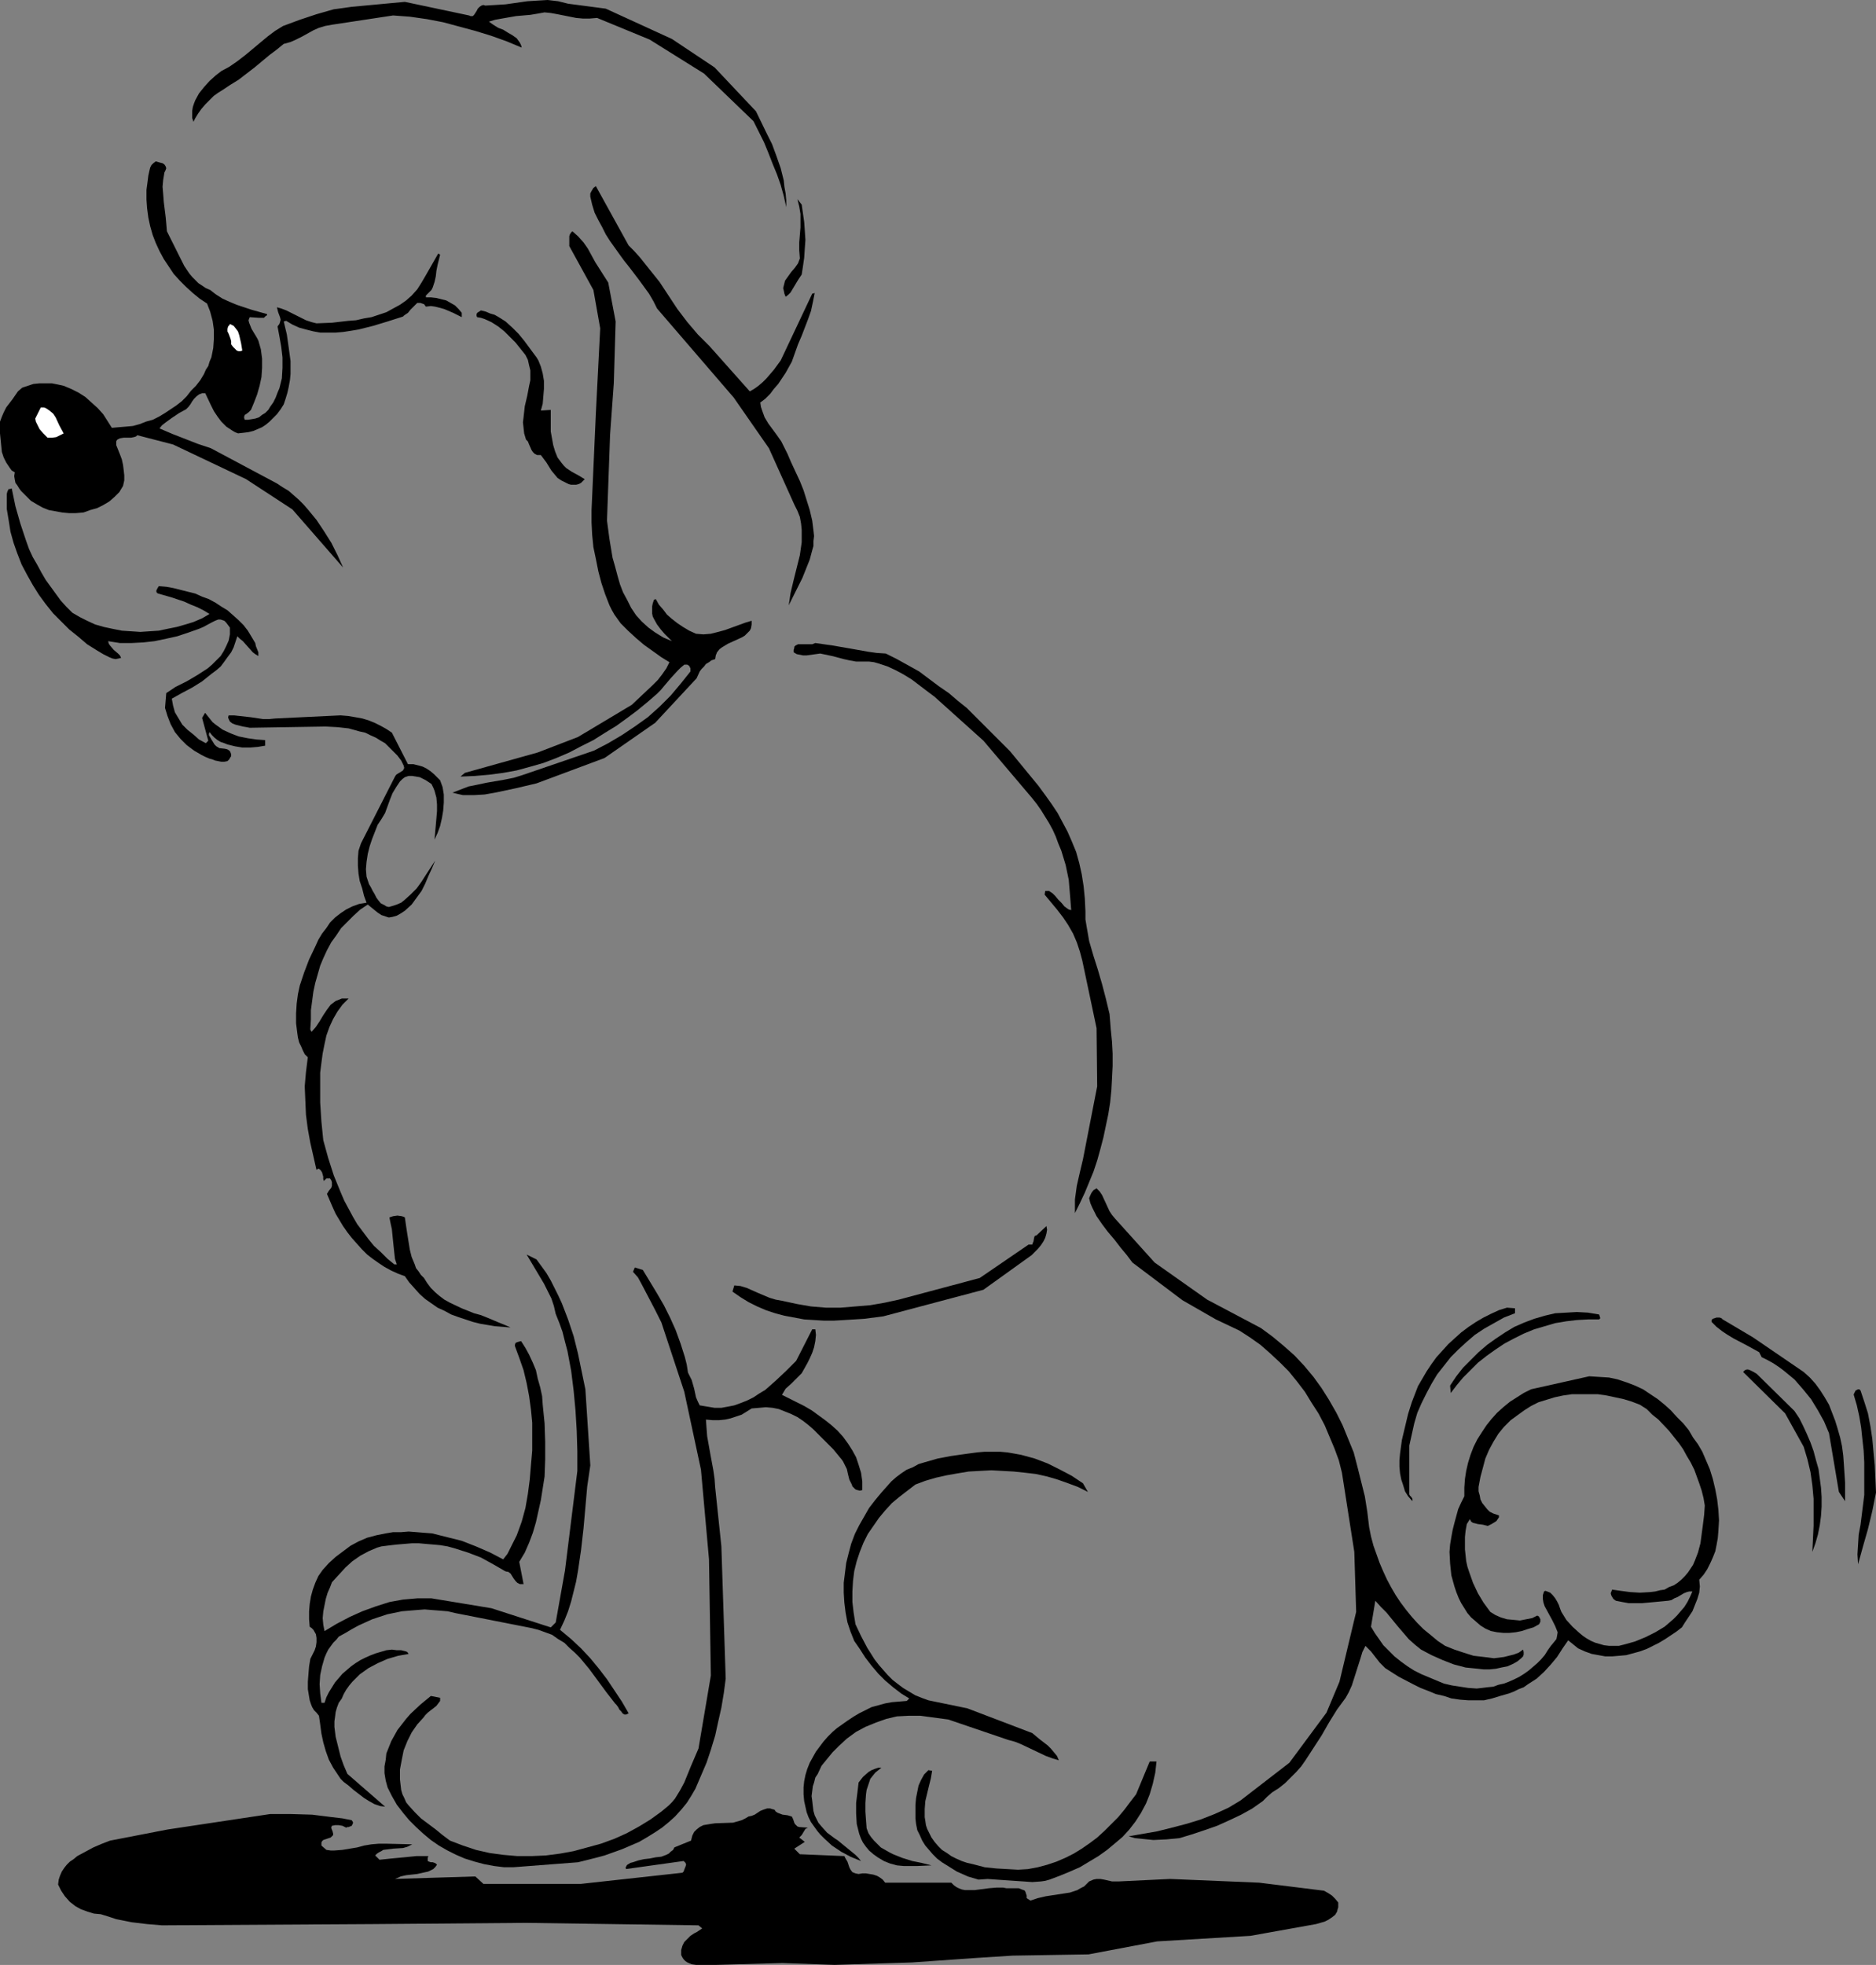 <?xml version="1.0" encoding="UTF-8" standalone="no"?>
<svg
   version="1.0"
   width="129.766mm"
   height="135.886mm"
   id="svg24"
   sodipodi:docname="Dog - Poodle 2.wmf"
   xmlns:inkscape="http://www.inkscape.org/namespaces/inkscape"
   xmlns:sodipodi="http://sodipodi.sourceforge.net/DTD/sodipodi-0.dtd"
   xmlns="http://www.w3.org/2000/svg"
   xmlns:svg="http://www.w3.org/2000/svg">
  <rect width="100%" height="100%" fill="#808080" stroke="none"/>
  <sodipodi:namedview
     id="namedview24"
     pagecolor="#ffffff"
     bordercolor="#000000"
     borderopacity="0.25"
     inkscape:showpageshadow="2"
     inkscape:pageopacity="0.0"
     inkscape:pagecheckerboard="0"
     inkscape:deskcolor="#d1d1d1"
     inkscape:document-units="mm" />
  <defs
     id="defs1">
    <pattern
       id="WMFhbasepattern"
       patternUnits="userSpaceOnUse"
       width="6"
       height="6"
       x="0"
       y="0" />
  </defs>
  <path
     style="fill:#000000;fill-opacity:1;fill-rule:evenodd;stroke:none"
     d="m 158.368,2.262 17.291,7.919 11.15,7.434 10.827,11.474 2.747,5.656 1.454,2.909 1.131,3.071 1.131,3.232 0.808,3.232 0.162,1.616 0.323,1.778 0.162,1.778 v 1.778 l -0.646,-2.909 -0.808,-2.909 -0.97,-2.747 -1.131,-2.747 -1.131,-2.909 -1.131,-2.747 -2.747,-5.495 L 184.062,19.231 169.841,10.343 156.105,4.687 v 0 l -1.939,0.162 h -1.778 l -1.778,-0.162 -1.616,-0.323 -1.616,-0.323 -1.616,-0.323 -1.778,-0.323 -1.616,-0.162 -1.778,0.323 -1.939,0.323 -3.717,0.323 -3.717,0.646 -1.778,0.323 -1.616,0.485 1.131,0.808 1.293,0.808 1.293,0.485 1.293,0.808 1.131,0.646 1.131,0.808 0.808,1.131 0.323,0.646 0.162,0.646 -3.878,-1.616 -4.04,-1.454 -4.202,-1.293 -4.202,-1.131 -4.202,-1.131 -4.202,-0.808 -4.525,-0.646 -4.363,-0.323 -15.998,2.424 -1.778,0.323 -1.616,0.485 -1.454,0.646 -1.454,0.808 -1.454,0.808 -1.616,0.808 -1.454,0.646 -1.778,0.485 -1.778,1.454 -1.939,1.454 -3.878,3.232 -4.202,3.232 -2.101,1.293 -1.939,1.293 -1.293,0.808 -1.131,0.808 -1.131,1.131 -1.131,1.131 -0.97,1.131 -0.808,1.131 -0.808,1.293 -0.485,0.97 -0.323,-0.97 V 29.897 28.927 l 0.162,-0.97 0.323,-0.97 0.323,-0.808 0.97,-1.778 1.293,-1.616 1.454,-1.616 1.616,-1.454 1.454,-1.131 2.101,-1.131 2.101,-1.454 2.101,-1.616 1.939,-1.616 3.878,-3.232 1.939,-1.454 2.101,-1.293 4.363,-1.616 4.363,-1.454 2.262,-0.646 2.262,-0.646 2.424,-0.323 2.262,-0.323 13.898,-1.293 16.806,3.555 0.323,0.162 h 0.323 0.323 l 0.323,-0.323 0.323,-0.485 0.323,-0.485 0.323,-0.646 0.485,-0.485 0.485,-0.323 0.485,-0.162 0.485,0.162 2.747,-0.162 2.586,-0.162 5.656,-0.808 2.586,-0.162 L 143.177,0 l 2.747,0.323 1.293,0.323 1.293,0.323 z"
     id="path1" />
  <path
     style="fill:#000000;fill-opacity:1;fill-rule:evenodd;stroke:none"
     d="m 42.986,45.088 -0.323,1.939 -0.162,1.778 0.162,1.939 0.162,2.101 0.485,3.879 0.162,1.778 0.162,1.939 1.131,2.262 2.262,4.525 1.131,2.262 1.293,1.939 0.808,0.97 0.808,0.808 0.808,0.808 0.97,0.646 0.97,0.646 1.131,0.485 1.454,1.131 1.778,1.131 1.778,0.808 1.939,0.808 3.878,1.293 4.04,1.131 v 0.323 l -0.323,0.162 -0.485,0.485 h -0.646 -0.646 l -2.424,-0.162 -0.323,0.808 0.162,0.646 0.323,0.808 0.323,0.808 0.485,0.808 0.485,0.808 0.485,0.808 0.323,0.646 0.323,1.131 0.323,1.131 0.323,2.424 v 2.424 l -0.162,2.424 -0.485,2.262 -0.646,2.262 -0.808,2.101 -0.808,1.939 -0.646,0.646 -0.646,0.485 -0.323,0.162 -0.162,0.485 v 0.323 l 0.162,0.485 h 0.808 l 0.97,-0.162 0.97,-0.162 0.97,-0.323 0.808,-0.646 0.808,-0.485 0.808,-0.808 0.485,-0.808 0.808,-1.131 0.646,-1.293 0.485,-1.293 0.485,-1.131 0.323,-1.293 0.323,-1.293 0.162,-2.747 v -2.747 l -0.323,-2.747 -0.485,-2.747 -0.485,-2.586 0.485,-0.646 0.162,-0.485 0.162,-0.646 -0.162,-0.646 -0.485,-1.293 -0.323,-1.293 1.131,0.323 1.293,0.485 2.586,1.293 2.586,1.293 1.454,0.485 1.293,0.323 4.04,-0.162 4.202,-0.485 2.101,-0.162 2.101,-0.485 1.939,-0.323 1.939,-0.646 1.939,-0.646 1.778,-0.97 1.778,-0.97 1.616,-1.131 1.454,-1.293 1.454,-1.616 1.131,-1.778 1.131,-1.939 3.232,-5.656 0.485,0.323 -0.323,1.293 -0.323,1.293 -0.323,1.616 -0.162,1.454 -0.323,1.454 -0.485,1.454 -0.323,0.646 -0.485,0.485 -0.485,0.485 -0.485,0.485 v 0.485 h 1.293 l 1.454,0.162 1.293,0.323 1.293,0.323 1.131,0.646 1.131,0.646 0.97,0.97 0.808,0.97 v 1.131 l -2.262,-1.131 -2.262,-0.97 -1.131,-0.323 -1.293,-0.323 -1.131,-0.162 -1.293,0.162 -0.485,-0.646 -0.485,-0.162 -0.485,-0.162 h -0.323 -0.485 l -0.323,0.323 -0.646,0.646 -0.808,0.808 -0.646,0.808 -0.97,0.646 -0.323,0.323 -0.485,0.162 -3.555,1.131 -3.717,1.131 -3.878,0.97 -1.939,0.323 -2.101,0.323 -1.939,0.162 h -1.939 -2.101 l -1.778,-0.323 -1.939,-0.485 -1.778,-0.485 -1.778,-0.808 -1.616,-0.97 -0.646,0.162 0.808,3.394 0.485,3.394 0.485,3.555 v 1.616 1.778 l -0.162,1.616 -0.323,1.778 -0.323,1.454 -0.485,1.616 -0.485,1.454 -0.808,1.293 -0.97,1.293 -1.131,1.131 -0.808,0.808 -0.97,0.808 -0.97,0.646 -1.131,0.485 -1.131,0.485 -1.293,0.323 -1.293,0.162 -1.454,0.162 -0.808,-0.323 -0.808,-0.485 -1.454,-0.97 -1.293,-1.293 -0.97,-1.293 -0.97,-1.454 -0.808,-1.616 -1.454,-3.071 h -0.808 l -0.808,0.323 -0.646,0.485 -0.646,0.646 -0.485,0.646 -0.485,0.808 -0.485,0.646 -0.646,0.646 -1.778,0.97 -1.939,1.293 -1.778,1.293 -0.808,0.646 -0.646,0.808 3.394,1.454 6.626,2.586 3.394,1.131 17.291,9.212 1.454,0.97 1.616,0.97 1.293,1.131 1.293,1.131 1.293,1.293 1.131,1.293 2.262,2.747 1.939,2.909 1.939,3.071 1.616,3.232 1.454,3.232 -13.251,-15.191 -12.12,-7.919 -19.069,-9.05 -9.373,-2.424 -0.323,0.323 -0.485,0.162 -0.808,0.162 h -1.939 l -0.97,0.162 -0.646,0.323 -0.162,0.162 -0.162,0.323 v 0.485 0.485 l 0.97,2.424 0.485,1.293 0.323,1.454 0.162,1.293 0.162,1.454 v 1.293 l -0.323,1.454 -0.97,1.616 -1.293,1.293 -1.293,1.131 -1.616,0.97 -1.616,0.808 -1.778,0.485 -1.778,0.646 -1.939,0.162 H 18.099 l -1.778,-0.162 -1.778,-0.323 -1.778,-0.323 -1.616,-0.646 -1.454,-0.808 -1.616,-0.97 -1.293,-1.293 -1.293,-1.293 -0.485,-0.646 -0.485,-0.808 -0.485,-0.646 -0.162,-0.808 -0.162,-0.97 0.162,-0.97 L 3.07,122.982 2.586,122.336 1.616,120.881 0.97,119.589 0.485,118.134 0.323,116.518 0.162,114.902 0,113.286 v -1.778 -1.293 l 0.485,-1.293 0.485,-1.131 0.646,-1.293 1.616,-2.101 1.454,-2.101 1.131,-0.97 1.454,-0.485 1.454,-0.485 1.616,-0.162 h 1.616 1.616 l 1.616,0.323 1.454,0.323 1.939,0.808 1.939,0.97 1.778,1.131 1.616,1.454 1.616,1.454 1.454,1.616 1.131,1.778 1.131,1.778 1.778,-0.162 1.939,-0.162 1.778,-0.162 1.778,-0.485 1.616,-0.646 1.778,-0.485 1.616,-0.808 1.616,-0.97 1.454,-0.97 1.454,-0.97 1.454,-1.131 1.293,-1.293 1.131,-1.454 1.293,-1.293 1.131,-1.454 0.97,-1.616 0.485,-1.131 0.646,-0.97 0.323,-1.131 0.485,-1.131 0.485,-2.424 0.162,-2.262 v -2.586 l -0.323,-2.262 -0.646,-2.424 -0.808,-2.101 -1.939,-1.293 -1.778,-1.454 -1.778,-1.616 -1.616,-1.616 -1.616,-1.778 -1.293,-1.939 -1.293,-1.939 -1.131,-2.101 -0.97,-2.101 -0.808,-2.101 -0.646,-2.262 -0.485,-2.262 -0.323,-2.424 -0.162,-2.262 V 49.613 l 0.323,-2.424 0.162,-1.293 0.323,-1.454 0.162,-0.646 0.323,-0.646 0.485,-0.485 0.646,-0.485 1.131,0.323 0.646,0.162 0.485,0.323 0.323,0.485 0.162,0.485 -0.162,0.485 z"
     id="path2" />
  <path
     style="fill:#000000;fill-opacity:1;fill-rule:evenodd;stroke:none"
     d="m 164.347,64.158 1.454,1.454 1.454,1.616 2.586,3.232 2.586,3.232 4.686,7.111 2.586,3.394 2.747,3.232 3.07,3.071 10.504,11.797 1.131,-0.646 1.131,-0.808 1.131,-0.97 0.97,-0.97 1.939,-2.262 1.778,-2.424 8.242,-17.453 0.646,-0.162 -0.485,2.424 -0.485,2.262 -0.808,2.262 -0.808,2.101 -0.808,2.101 -0.97,2.262 -0.808,2.262 -0.808,2.262 -1.616,2.909 -1.939,2.909 -1.131,1.293 -0.97,1.293 -1.293,1.293 -1.293,0.97 0.162,1.131 0.323,0.97 0.646,1.778 0.97,1.616 2.262,3.071 1.131,1.616 0.808,1.616 0.808,1.616 0.97,2.262 1.131,2.424 1.131,2.424 0.97,2.424 0.808,2.586 0.808,2.586 0.646,2.747 0.323,2.586 0.162,1.454 -0.162,1.293 v 1.293 l -0.323,1.131 -0.646,2.424 -0.97,2.424 -0.97,2.424 -1.131,2.262 -2.424,4.848 0.485,-3.232 0.808,-3.394 0.808,-3.232 0.808,-3.232 0.485,-3.394 v -1.616 -1.616 l -0.162,-1.616 -0.323,-1.778 -0.646,-1.616 -0.808,-1.616 -6.626,-14.706 -9.211,-13.252 -20.038,-23.271 -0.97,-1.939 -1.131,-1.939 -2.586,-3.555 -2.586,-3.394 -1.293,-1.616 -1.293,-1.778 -2.424,-3.394 -1.131,-1.778 -0.97,-1.939 -0.97,-1.778 -0.97,-1.939 -0.646,-2.101 -0.485,-2.101 v -0.808 l 0.323,-0.646 0.485,-0.808 0.646,-0.485 z"
     id="path3" />
  <path
     style="fill:#000000;fill-opacity:1;fill-rule:evenodd;stroke:none"
     d="m 209.595,53.492 0.323,2.262 0.323,2.262 0.162,2.262 0.162,2.424 -0.162,2.262 -0.162,2.424 -0.323,2.262 -0.323,2.101 -0.97,1.454 -0.97,1.616 -0.97,1.616 -0.646,0.646 -0.646,0.485 -0.323,-0.808 -0.162,-0.808 -0.162,-0.646 0.162,-0.646 0.162,-0.646 0.162,-0.646 0.808,-1.131 0.808,-1.131 0.97,-1.131 0.808,-1.131 0.485,-1.293 -0.162,-2.101 v -2.101 l 0.162,-1.939 0.162,-1.939 v -1.778 -1.778 l -0.323,-1.939 -0.485,-1.939 z"
     id="path4" />
  <path
     style="fill:#000000;fill-opacity:1;fill-rule:evenodd;stroke:none"
     d="m 159.014,73.854 1.939,10.181 -0.485,16.161 -0.97,13.413 -0.808,22.463 0.646,4.848 0.808,4.848 0.646,2.262 0.646,2.424 0.646,2.262 0.808,2.101 1.131,2.101 0.97,1.939 1.293,1.939 1.454,1.616 1.778,1.616 1.778,1.293 2.101,1.293 2.262,0.97 -0.808,-0.808 -1.131,-1.131 -0.97,-1.131 -0.97,-1.293 -0.808,-1.454 -0.323,-0.646 -0.162,-0.808 v -0.808 -0.97 l 0.162,-0.808 0.323,-0.97 0.485,-0.162 0.808,1.454 1.131,1.293 0.97,1.293 1.293,1.131 1.454,1.131 1.454,0.97 1.616,0.97 1.778,0.808 1.939,0.162 1.939,-0.162 1.939,-0.485 1.778,-0.485 3.555,-1.293 1.778,-0.646 1.616,-0.485 v 0.97 l -0.162,0.97 -0.323,0.646 -0.646,0.646 -0.646,0.646 -0.808,0.485 -1.778,0.808 -1.778,0.808 -0.808,0.485 -0.808,0.485 -0.646,0.485 -0.646,0.808 -0.323,0.808 -0.162,0.97 -0.97,0.323 -0.646,0.485 -0.808,0.485 -0.485,0.646 -0.646,0.646 -0.485,0.646 -0.808,1.778 -10.827,11.636 -13.251,9.212 -17.776,6.626 -2.747,0.646 -2.747,0.646 -5.333,1.131 -2.747,0.485 -2.747,0.162 h -2.909 l -1.454,-0.323 -1.293,-0.323 2.101,-0.808 2.101,-0.808 2.424,-0.485 2.262,-0.485 4.686,-0.808 2.424,-0.485 2.101,-0.646 18.907,-6.464 3.717,-1.939 3.555,-2.101 3.394,-2.262 3.394,-2.424 3.07,-2.747 2.909,-2.909 2.586,-3.071 2.586,-3.232 v -0.485 -0.323 l -0.162,-0.323 -0.162,-0.323 -0.485,-0.323 h -0.808 l -0.97,0.808 -0.808,0.808 -1.778,1.939 -1.778,2.101 -0.808,0.97 -0.97,0.97 -2.424,2.101 -2.747,2.262 -2.586,1.939 -2.909,2.101 -2.909,1.778 -3.07,1.939 -3.232,1.616 -3.07,1.616 -3.394,1.454 -3.394,1.293 -3.394,0.97 -3.555,0.97 -3.555,0.646 -3.717,0.485 -3.717,0.323 -3.717,0.162 1.131,-0.97 19.069,-5.333 10.504,-4.04 14.059,-8.404 2.747,-2.586 2.747,-2.586 1.293,-1.293 1.131,-1.454 1.131,-1.616 0.808,-1.616 -2.101,-1.293 -2.262,-1.616 -2.262,-1.616 -2.101,-1.778 -2.101,-1.939 -1.939,-1.939 -1.616,-2.262 -0.646,-1.131 -0.646,-1.293 -1.131,-2.909 -0.97,-2.909 -0.808,-3.071 -0.646,-3.232 -0.646,-3.071 -0.323,-3.232 -0.162,-3.232 v -3.232 l 1.131,-25.372 1.131,-22.14 -1.778,-10.02 -6.302,-11.474 v -0.97 -1.131 -0.485 l 0.162,-0.485 0.323,-0.485 0.323,-0.323 1.454,1.293 1.454,1.616 1.131,1.616 0.97,1.778 0.97,1.778 1.131,1.778 1.131,1.778 z"
     id="path5" />
  <path
     style="fill:#000000;fill-opacity:1;fill-rule:evenodd;stroke:none"
     d="m 139.784,92.762 0.485,0.646 0.485,0.808 0.646,1.616 0.485,1.778 0.323,1.939 v 2.101 l -0.162,1.939 -0.162,1.939 -0.485,1.778 2.586,-0.162 v 3.717 1.939 l 0.323,1.778 0.323,1.778 0.485,1.616 0.646,1.616 0.97,1.293 0.646,0.808 0.646,0.646 1.454,0.97 1.778,0.97 1.616,0.97 -0.485,0.485 -0.485,0.485 -0.646,0.323 -0.646,0.162 h -1.293 l -0.646,-0.162 -0.646,-0.323 -1.293,-0.646 -0.97,-0.646 -0.808,-0.97 -0.808,-0.97 -1.293,-2.101 -1.454,-1.939 h -0.485 -0.485 l -0.646,-0.323 -0.485,-0.485 -0.323,-0.485 -0.646,-1.454 -0.323,-0.808 -0.485,-0.485 -0.485,-1.616 -0.162,-1.454 -0.162,-1.454 0.162,-1.293 0.323,-2.909 0.646,-2.747 0.485,-2.586 0.323,-1.454 v -1.293 -1.293 l -0.323,-1.293 -0.323,-1.454 -0.646,-1.293 -1.293,-1.616 -1.293,-1.616 -1.454,-1.454 -1.454,-1.454 -1.616,-1.293 -1.778,-1.131 -1.778,-0.808 -0.97,-0.323 -0.97,-0.162 -0.162,-0.323 v -0.323 -0.162 l 0.162,-0.323 0.485,-0.323 0.485,-0.323 1.293,0.323 1.131,0.485 1.131,0.323 1.131,0.646 1.778,1.131 1.778,1.616 1.616,1.616 1.454,1.778 z"
     id="path6" />
  <path
     style="fill:#ffffff;fill-opacity:1;fill-rule:evenodd;stroke:none"
     d="m 63.347,91.631 -0.485,0.162 H 62.378 l -0.485,-0.162 -0.323,-0.323 -0.646,-0.646 -0.485,-0.646 v -0.808 l -0.162,-0.646 -0.485,-1.293 -0.323,-0.646 v -0.646 l 0.162,-0.646 0.323,-0.323 0.162,-0.323 0.97,0.485 0.646,0.808 0.485,0.646 0.323,0.97 0.485,2.101 z"
     id="path7" />
  <path
     style="fill:#ffffff;fill-opacity:1;fill-rule:evenodd;stroke:none"
     d="m 16.645,113.286 -0.97,0.485 -0.97,0.485 -1.131,0.162 h -1.131 l -1.131,-1.131 -0.97,-1.131 -0.646,-1.293 -0.323,-0.646 -0.162,-0.808 1.454,-2.909 h 0.808 l 0.485,0.162 0.97,0.646 0.97,0.808 0.646,0.97 0.97,2.101 z"
     id="path8" />
  <path
     style="fill:#000000;fill-opacity:1;fill-rule:evenodd;stroke:none"
     d="m 3.07,127.669 0.97,4.687 1.293,4.525 1.454,4.363 0.808,2.262 0.97,2.101 1.131,1.939 1.131,2.101 1.131,1.939 1.293,1.778 1.293,1.778 1.293,1.778 1.454,1.616 1.616,1.616 1.939,1.131 1.939,0.97 2.101,0.97 2.262,0.646 2.262,0.485 2.424,0.485 2.424,0.162 2.424,0.162 2.424,-0.162 2.424,-0.162 2.262,-0.485 2.424,-0.485 2.262,-0.646 2.101,-0.646 2.262,-0.97 1.939,-1.131 -1.616,-0.97 -1.616,-0.808 -1.616,-0.646 -1.778,-0.808 -3.394,-1.131 -3.394,-0.97 -0.323,-0.162 -0.162,-0.323 v -0.323 l 0.323,-0.646 0.323,-0.485 1.939,0.162 1.778,0.323 1.939,0.485 1.939,0.485 1.939,0.485 1.778,0.808 1.778,0.646 1.778,0.97 1.454,0.97 1.616,0.97 1.454,1.293 1.454,1.293 1.293,1.293 1.131,1.454 0.97,1.616 0.97,1.616 0.162,0.808 0.323,0.808 0.323,0.808 v 0.485 0.485 l -0.808,-0.485 -0.646,-0.485 -1.293,-1.454 -1.293,-1.454 -0.808,-0.646 -0.646,-0.646 -0.485,1.454 -0.485,1.454 -0.646,1.293 -0.97,1.293 -0.808,1.131 -0.97,1.293 -1.131,0.97 -1.293,0.97 -2.424,1.939 -2.586,1.616 -2.747,1.454 -2.586,1.454 0.323,1.778 0.485,1.778 0.97,1.616 0.97,1.616 1.293,1.293 1.616,1.293 1.454,1.293 1.778,0.97 0.646,-0.646 -1.616,-5.979 0.485,-0.808 0.162,-0.323 0.162,-0.162 0.646,0.808 0.646,0.808 0.646,0.808 0.808,0.646 1.778,1.293 2.101,0.97 2.101,0.808 2.424,0.485 2.262,0.323 2.262,0.162 v 1.454 l -1.939,0.323 -1.939,0.162 h -2.101 l -1.939,-0.323 -1.939,-0.485 -0.808,-0.323 -0.97,-0.323 -0.808,-0.485 -0.808,-0.646 -0.646,-0.646 -0.646,-0.808 -0.162,0.485 v 0.323 l 0.485,0.808 0.162,0.323 0.323,0.485 0.485,0.808 0.323,0.323 0.162,0.162 0.808,0.485 1.454,0.162 0.646,0.162 0.485,0.323 0.162,0.162 0.162,0.323 0.162,0.485 v 0.485 l -0.323,0.485 -0.162,0.323 -0.323,0.323 -0.162,0.162 -0.808,0.162 h -0.808 l -1.616,-0.323 -0.808,-0.323 -0.646,-0.162 -1.131,-0.485 -0.97,-0.485 -1.939,-1.131 -1.939,-1.454 -1.616,-1.616 -1.454,-1.778 -1.131,-2.101 -0.808,-2.101 -0.646,-2.101 0.323,-3.879 2.424,-1.616 2.909,-1.454 2.747,-1.616 2.747,-1.778 1.131,-0.97 1.131,-1.131 1.131,-1.131 0.808,-1.293 0.646,-1.293 0.646,-1.454 0.323,-1.616 v -1.778 l -0.485,-0.646 -0.485,-0.646 -0.485,-0.485 -0.485,-0.162 -0.485,-0.162 h -0.646 l -0.808,0.323 -0.97,0.485 -2.101,1.131 -1.131,0.485 -2.747,0.97 -2.909,0.97 -2.909,0.646 -3.07,0.646 -2.909,0.323 -3.07,0.162 h -3.07 l -3.07,-0.485 0.162,0.646 0.323,0.485 0.97,1.131 1.131,0.97 0.485,0.485 0.323,0.646 -0.646,0.162 -0.808,0.162 -0.808,-0.162 -0.808,-0.323 -1.616,-0.808 -1.616,-0.97 -2.586,-1.616 -2.262,-1.939 -2.424,-1.939 -2.101,-2.101 -2.101,-2.101 -1.939,-2.424 -1.778,-2.424 -1.616,-2.586 -1.454,-2.586 -1.454,-2.747 -1.131,-2.909 -0.97,-2.747 -0.808,-2.909 -0.485,-3.071 -0.485,-2.909 v -3.071 -0.808 l 0.162,-0.646 0.162,-0.323 0.162,-0.323 h 0.323 z"
     id="path9" />
  <path
     style="fill:#000000;fill-opacity:1;fill-rule:evenodd;stroke:none"
     d="m 231.573,170.818 2.909,1.454 2.909,1.616 2.909,1.616 2.586,1.939 2.586,1.939 2.586,1.778 2.262,1.939 2.424,1.939 11.312,11.312 3.717,4.525 3.717,4.525 1.778,2.424 1.616,2.262 1.616,2.424 1.293,2.424 1.293,2.424 1.131,2.586 1.131,2.747 0.808,2.909 0.646,2.909 0.485,3.071 0.323,3.232 0.162,3.394 v 2.101 l 0.323,1.939 0.646,3.717 1.131,3.879 1.131,3.555 1.131,3.879 0.97,3.717 0.97,4.04 0.162,1.939 0.162,2.101 0.323,3.232 0.162,3.071 v 3.232 l -0.162,3.232 -0.162,3.071 -0.323,3.232 -0.485,3.071 -0.646,3.071 -0.646,3.071 -0.808,3.071 -0.808,2.909 -0.97,2.909 -1.131,2.747 -1.131,2.747 -1.293,2.747 -1.293,2.586 v -1.778 -1.778 l 0.485,-3.555 0.808,-3.555 0.808,-3.394 3.717,-19.07 -0.162,-15.191 -3.717,-17.615 -0.646,-2.424 -0.808,-2.424 -0.97,-2.262 -1.293,-2.262 -1.293,-1.939 -1.616,-2.101 -1.616,-1.939 -1.616,-1.939 0.162,-0.97 h 0.485 0.485 l 0.97,0.646 0.646,0.646 0.808,0.97 0.808,0.808 0.808,0.97 0.646,0.485 0.485,0.323 0.646,0.162 -0.323,-4.04 -0.323,-3.879 -0.808,-3.879 -1.131,-3.717 -0.808,-1.939 -0.646,-1.778 -0.808,-1.778 -0.97,-1.778 -2.101,-3.394 -1.131,-1.616 -1.293,-1.616 -12.605,-14.868 -12.766,-11.474 -1.939,-1.454 -4.04,-3.071 -2.101,-1.293 -2.101,-1.131 -2.101,-0.97 -2.424,-0.808 -1.131,-0.323 -1.293,-0.162 h -1.778 -1.616 l -1.778,-0.323 -1.454,-0.323 -3.07,-0.808 -3.07,-0.646 -3.555,0.485 h -0.97 l -0.808,-0.162 -0.808,-0.162 -0.808,-0.485 V 169.848 l 0.162,-0.485 v -0.323 l 0.323,-0.323 0.646,-0.323 h 0.808 1.939 0.97 l 0.808,-0.323 4.525,0.646 4.686,0.808 4.525,0.808 2.262,0.323 z"
     id="path10" />
  <path
     style="fill:#000000;fill-opacity:1;fill-rule:evenodd;stroke:none"
     d="m 89.041,186.978 1.939,0.162 1.939,0.323 1.778,0.323 1.616,0.485 1.616,0.646 1.616,0.808 1.454,0.808 1.454,0.97 4.202,8.242 h 1.454 l 1.293,0.323 1.131,0.323 0.97,0.485 0.97,0.646 0.97,0.808 1.616,1.616 0.646,1.778 0.323,1.939 v 2.101 l -0.162,2.101 -0.323,1.939 -0.485,2.101 -0.646,1.778 -0.808,1.778 0.162,-1.939 0.162,-1.778 0.323,-3.717 v -1.778 l -0.162,-1.778 -0.485,-1.778 -0.323,-0.808 -0.485,-0.97 -1.454,-0.97 -0.97,-0.485 -0.646,-0.323 -0.97,-0.162 -0.97,-0.162 h -0.97 l -0.97,0.323 -0.646,0.485 -0.646,0.646 -0.97,1.454 -0.97,1.616 -0.646,1.616 -1.293,3.555 -0.97,1.616 -0.97,1.454 -1.454,3.717 -0.646,1.939 -0.485,1.939 -0.323,2.101 -0.162,1.939 0.162,1.939 0.323,0.97 0.323,0.97 0.485,0.808 0.485,0.97 0.485,0.808 0.485,0.97 0.485,0.646 0.646,0.808 0.97,0.485 0.485,0.323 0.646,0.162 1.131,-0.323 0.97,-0.323 1.131,-0.485 0.808,-0.646 1.616,-1.454 1.616,-1.616 1.293,-1.778 1.131,-1.778 2.424,-3.717 -0.808,1.939 -0.97,2.101 -0.808,1.939 -0.97,1.939 -1.293,1.778 -1.293,1.778 -1.778,1.616 -0.97,0.646 -1.131,0.646 -1.131,0.323 -0.97,0.162 -0.97,-0.323 -0.97,-0.323 -0.97,-0.646 -0.808,-0.646 -1.778,-1.454 -1.939,1.293 -1.778,1.616 -1.616,1.616 -1.616,1.616 -1.293,1.939 -1.293,1.778 -1.131,2.101 -0.97,2.101 -0.808,1.939 -0.646,2.262 -0.646,2.262 -0.485,2.262 -0.323,2.424 -0.323,2.424 v 2.424 l -0.162,2.586 0.323,0.646 1.131,-1.293 0.97,-1.454 0.485,-0.808 0.485,-0.808 0.97,-1.454 0.97,-1.293 0.646,-0.485 0.646,-0.485 0.808,-0.323 0.808,-0.323 h 0.808 0.97 l -1.616,1.616 -1.293,1.778 -1.131,1.939 -0.97,2.101 -0.808,2.262 -0.485,2.262 -0.485,2.424 -0.323,2.424 -0.323,2.586 v 2.586 5.171 l 0.323,5.01 0.485,4.848 1.293,4.687 1.454,4.525 1.778,4.363 0.97,2.262 1.131,2.101 1.131,2.101 1.131,1.939 1.454,1.939 1.454,1.939 1.454,1.778 1.778,1.616 1.778,1.778 1.778,1.454 h 0.646 l -0.485,-1.454 -0.162,-1.454 -0.323,-3.071 -0.323,-3.232 -0.323,-1.454 -0.323,-1.616 0.485,-0.162 0.485,-0.162 1.131,-0.162 1.131,0.162 0.485,0.162 0.323,0.162 0.323,2.262 0.323,2.101 0.646,4.04 0.485,1.939 0.808,1.939 0.323,0.97 0.646,0.808 0.646,0.97 0.808,0.808 0.808,1.293 0.97,1.293 1.131,1.131 1.131,0.97 1.293,0.97 1.454,0.808 3.07,1.454 3.232,1.293 1.778,0.485 1.616,0.646 3.07,1.293 1.616,0.646 1.454,0.646 -4.04,-0.323 -3.878,-0.646 -1.939,-0.485 -1.939,-0.646 -1.939,-0.646 -1.778,-0.646 -1.778,-0.97 -1.778,-0.808 -1.616,-1.131 -1.616,-1.131 -1.454,-1.293 -1.293,-1.454 -1.454,-1.616 -1.131,-1.616 -1.778,-0.646 -1.778,-0.808 -1.778,-0.97 -1.454,-0.97 -1.616,-1.131 -1.454,-1.131 -1.454,-1.454 -1.293,-1.454 -1.293,-1.454 -1.131,-1.454 -1.131,-1.616 -0.97,-1.616 -0.97,-1.616 -0.808,-1.778 -1.454,-3.394 0.485,-0.808 0.646,-0.808 0.162,-0.485 v -0.485 -0.485 l -0.162,-0.485 -0.323,-0.485 h -0.162 -0.485 -0.323 l -0.485,0.485 v 0 l -0.162,0.162 -0.162,-0.485 v -0.646 l -0.323,-1.131 -0.323,-0.485 -0.323,-0.323 -0.323,-0.162 -0.485,0.323 -0.808,-3.555 -0.808,-3.555 -0.646,-3.555 -0.485,-3.717 -0.162,-3.717 -0.162,-3.717 0.323,-3.717 0.485,-3.879 -0.808,-0.808 -0.485,-0.97 -0.485,-1.131 -0.485,-0.97 -0.323,-1.293 -0.162,-1.131 -0.323,-2.586 v -2.586 l 0.162,-2.586 0.323,-2.424 0.485,-2.262 1.131,-3.394 1.293,-3.394 1.616,-3.394 0.808,-1.778 0.97,-1.616 1.131,-1.454 0.97,-1.454 1.293,-1.293 1.454,-1.131 1.454,-0.97 1.616,-0.808 1.778,-0.646 1.939,-0.323 -0.646,-1.778 -0.485,-1.939 -0.646,-1.939 -0.323,-1.939 -0.162,-2.101 v -1.939 l 0.162,-1.939 0.646,-1.939 8.888,-17.453 0.323,-0.485 0.485,-0.323 0.808,-0.485 0.485,-0.323 0.162,-0.323 0.162,-0.323 -0.162,-0.646 -0.646,-1.293 -0.97,-1.293 -1.131,-1.131 -0.97,-0.97 -1.131,-1.131 -1.131,-0.646 -1.293,-0.808 -1.454,-0.646 -1.293,-0.646 -1.454,-0.323 -2.909,-0.808 -2.909,-0.323 -3.07,-0.162 -19.877,0.323 -0.808,-0.162 -0.97,-0.162 -1.939,-0.485 -0.808,-0.323 -0.646,-0.485 -0.162,-0.323 -0.162,-0.323 -0.162,-0.485 0.162,-0.485 h 1.454 l 1.454,0.162 1.454,0.162 1.454,0.162 3.232,0.485 h 1.454 l 1.616,-0.162 z"
     id="path11" />
  <path
     style="fill:#000000;fill-opacity:1;fill-rule:evenodd;stroke:none"
     d="m 291.526,318.526 10.342,11.474 13.736,9.696 14.059,7.434 3.07,2.262 2.909,2.424 2.747,2.424 2.586,2.747 2.424,2.909 2.101,2.909 1.939,3.071 1.939,3.394 1.616,3.232 1.454,3.555 1.454,3.555 0.97,3.717 0.97,3.879 0.97,3.879 0.646,4.04 0.485,4.04 0.485,2.424 0.646,2.424 0.808,2.262 0.808,2.262 0.97,2.262 0.97,2.101 1.131,2.101 1.131,1.939 1.293,1.939 1.454,1.939 1.454,1.778 1.454,1.616 1.616,1.616 1.778,1.454 1.939,1.616 1.939,1.293 2.424,0.97 2.424,0.808 2.586,0.808 2.747,0.323 2.586,0.323 1.293,-0.162 1.293,-0.162 1.293,-0.323 1.293,-0.323 1.293,-0.485 1.131,-0.808 0.162,0.646 v 0.646 l -0.162,0.485 -0.485,0.485 -0.97,0.808 -1.131,0.646 -1.454,0.646 -1.616,0.323 -1.454,0.323 -1.616,0.162 h -1.616 l -1.454,-0.162 -1.616,-0.162 -1.616,-0.162 -3.07,-0.808 -2.909,-1.131 -2.909,-1.293 -2.747,-1.454 -1.616,-1.293 -1.616,-1.454 -2.909,-3.394 -2.909,-3.555 -1.454,-1.454 -1.454,-1.616 -1.131,6.787 0.97,1.616 1.131,1.616 1.131,1.616 1.454,1.454 1.454,1.454 1.616,1.293 1.778,1.293 1.778,1.131 1.939,0.97 1.939,0.808 1.939,0.808 1.939,0.808 2.101,0.485 2.101,0.323 2.101,0.323 2.262,0.162 1.454,-0.162 1.293,-0.162 1.616,-0.162 1.293,-0.485 1.454,-0.323 1.293,-0.485 1.454,-0.646 1.293,-0.646 1.293,-0.808 1.131,-0.808 1.131,-0.97 1.131,-0.97 0.97,-0.97 0.97,-1.131 0.808,-1.293 0.808,-1.131 0.808,-0.97 0.646,-0.808 0.162,-0.808 0.162,-0.97 -0.323,-0.808 -0.323,-0.808 -0.808,-1.616 -0.97,-1.778 -0.97,-1.778 -0.323,-0.97 -0.162,-0.97 v -0.97 l 0.323,-0.97 0.323,-0.162 0.485,0.162 0.808,0.323 0.646,0.646 0.646,0.808 0.485,0.808 0.485,0.97 0.323,0.97 0.323,0.808 1.293,2.101 1.616,1.778 1.778,1.616 0.97,0.808 0.97,0.646 1.131,0.646 1.131,0.485 1.131,0.323 1.131,0.323 1.293,0.162 h 1.293 1.293 l 1.293,-0.323 2.909,-0.808 2.747,-1.131 2.586,-1.293 2.424,-1.454 2.262,-1.939 0.97,-0.97 0.97,-1.131 0.97,-1.131 0.808,-1.293 0.646,-1.293 0.646,-1.454 h -0.808 l -0.646,0.162 -0.808,0.323 -1.616,0.97 -0.808,0.323 -0.808,0.485 -0.808,0.162 -3.394,0.323 -3.555,0.323 h -1.778 -1.616 l -1.778,-0.323 -1.616,-0.323 -0.646,-0.485 -0.485,-0.808 -0.162,-0.485 v -0.323 l 0.162,-0.323 0.162,-0.485 2.262,0.323 2.424,0.323 2.586,0.162 2.747,-0.162 1.293,-0.162 1.293,-0.323 1.131,-0.162 1.131,-0.646 1.293,-0.485 0.97,-0.646 0.97,-0.808 0.97,-0.97 0.808,-0.97 0.646,-0.97 0.646,-0.97 0.485,-1.131 0.808,-2.101 0.646,-2.424 0.323,-2.424 0.323,-2.424 0.162,-1.293 0.162,-1.293 0.162,-2.424 -0.323,-1.939 -0.485,-1.939 -0.646,-1.939 -0.646,-1.778 -0.646,-1.778 -0.97,-1.939 -0.97,-1.616 -0.97,-1.778 -1.131,-1.616 -1.293,-1.616 -1.293,-1.616 -2.747,-2.909 -1.616,-1.293 -1.454,-1.454 -1.778,-1.131 -2.101,-0.808 -2.101,-0.646 -2.262,-0.485 -2.262,-0.485 -2.262,-0.323 h -2.262 -2.262 -2.262 l -2.262,0.323 -2.262,0.485 -2.101,0.646 -2.101,0.646 -1.939,0.97 -1.778,1.131 -1.778,1.293 -1.778,1.293 -1.778,1.778 -1.454,1.778 -1.293,2.101 -1.131,2.101 -0.97,2.262 -0.646,2.424 -0.646,2.424 -0.485,2.586 v 1.131 l 0.323,1.131 0.162,0.97 0.485,0.97 0.646,0.808 0.646,0.808 0.646,0.646 0.97,0.485 1.454,0.485 v 0.485 l -0.323,0.485 -0.323,0.485 -0.485,0.323 -0.808,0.485 -0.97,0.485 -0.646,-0.162 -0.646,-0.162 -1.293,-0.162 -0.646,-0.162 -0.646,-0.162 -0.485,-0.323 -0.323,-0.646 -0.808,1.293 -0.323,1.778 -0.162,1.616 v 1.778 1.454 l 0.323,3.071 0.323,1.454 0.485,1.454 0.97,2.747 1.293,2.747 1.454,2.424 1.778,2.424 1.293,0.808 1.454,0.646 1.616,0.485 1.778,0.162 1.616,0.162 1.616,-0.323 1.616,-0.323 1.293,-0.646 0.323,0.162 0.162,0.162 0.323,0.646 v 0.646 l -0.162,0.323 -0.162,0.323 -1.454,0.808 -1.616,0.485 -1.454,0.485 -1.616,0.323 -1.616,0.162 h -1.616 l -1.616,-0.162 -1.616,-0.323 -1.454,-0.646 -1.293,-0.808 -1.293,-1.131 -1.131,-0.97 -0.97,-1.131 -0.808,-1.293 -0.808,-1.293 -0.646,-1.293 -0.646,-1.616 -0.485,-1.454 -0.808,-2.909 -0.323,-3.071 -0.162,-3.071 0.162,-1.939 0.323,-1.939 0.323,-1.778 0.485,-1.939 0.485,-1.778 0.485,-1.778 0.808,-1.778 0.808,-1.616 v -2.262 l 0.162,-2.262 0.323,-2.101 0.485,-2.101 0.646,-2.101 0.808,-2.101 0.97,-1.939 1.131,-1.778 1.293,-1.939 1.293,-1.616 1.454,-1.616 1.616,-1.454 1.778,-1.454 1.778,-1.131 1.778,-1.131 1.939,-0.97 15.19,-3.394 2.586,0.162 2.586,0.162 2.262,0.485 2.424,0.808 2.101,0.808 2.101,0.97 1.939,1.293 1.939,1.293 1.778,1.454 1.616,1.454 1.616,1.778 1.616,1.616 1.454,1.778 1.131,1.939 1.293,1.778 1.131,1.939 0.97,2.262 0.97,2.262 0.808,2.586 0.646,2.747 0.485,2.586 0.323,2.747 0.162,2.747 -0.162,2.747 -0.162,1.939 -0.323,1.778 -0.323,1.616 -0.646,1.616 -0.646,1.454 -0.808,1.616 -0.97,1.454 -1.131,1.293 0.162,1.778 -0.162,1.616 -0.485,1.616 -0.646,1.616 -0.646,1.616 -0.97,1.454 -0.97,1.454 -0.808,1.293 -1.454,1.131 -1.454,0.97 -1.454,0.97 -1.616,0.97 -1.616,0.808 -1.616,0.808 -1.778,0.646 -1.778,0.485 -1.778,0.485 -1.778,0.162 -1.939,0.162 h -1.778 l -1.778,-0.323 -1.778,-0.323 -1.778,-0.646 -1.778,-0.808 -2.586,-2.101 -1.454,2.101 -1.454,2.262 -1.616,1.939 -1.778,1.939 -1.939,1.778 -2.262,1.454 -1.131,0.808 -1.293,0.485 -1.293,0.646 -1.293,0.485 -2.262,0.646 -2.101,0.646 -2.101,0.485 h -2.101 -2.101 l -2.101,-0.162 -2.262,-0.323 -1.939,-0.646 -2.101,-0.485 -1.939,-0.808 -2.101,-0.808 -1.939,-0.97 -3.717,-1.939 -3.555,-2.262 -0.808,-0.808 -0.646,-0.646 -1.131,-1.454 -1.131,-1.454 -0.808,-0.808 -0.646,-0.646 -0.808,1.616 -0.485,1.616 -1.131,3.555 -1.131,3.555 -0.808,1.778 -0.808,1.454 -2.262,3.071 -2.101,3.394 -1.939,3.394 -2.101,3.232 -2.101,3.232 -1.131,1.616 -1.293,1.454 -1.454,1.454 -1.454,1.454 -1.616,1.293 -1.778,1.131 -1.293,1.131 -1.131,1.131 -2.747,1.939 -2.909,1.616 -3.07,1.454 -3.232,1.454 -3.232,1.131 -3.394,1.131 -3.232,0.97 -3.394,0.323 -3.394,0.162 -1.616,-0.162 -1.616,-0.162 -1.616,-0.162 -1.616,-0.485 3.717,-0.646 3.717,-0.646 3.878,-0.97 3.717,-0.97 3.717,-1.131 3.717,-1.454 3.555,-1.616 3.232,-1.939 12.766,-9.858 9.696,-13.09 3.394,-8.08 4.363,-18.261 -0.485,-15.676 -3.232,-20.686 -0.808,-3.232 -1.131,-3.071 -1.293,-3.071 -1.293,-3.071 -1.616,-3.071 -1.778,-2.747 -1.778,-2.909 -2.101,-2.747 -2.101,-2.586 -2.424,-2.424 -2.424,-2.262 -2.586,-2.262 -2.747,-1.939 -2.747,-1.778 -3.07,-1.454 -3.07,-1.454 -8.726,-5.01 -13.09,-9.858 -1.454,-1.939 -1.616,-1.939 -1.616,-2.101 -1.778,-2.101 -1.454,-1.939 -1.454,-2.101 -1.131,-2.262 -0.485,-1.131 -0.323,-1.293 0.323,-0.808 0.323,-0.646 0.485,-0.646 0.808,-0.485 0.808,0.808 0.646,0.97 1.939,4.202 0.646,0.97 z"
     id="path12" />
  <path
     style="fill:#000000;fill-opacity:1;fill-rule:evenodd;stroke:none"
     d="m 269.71,328.06 -12.605,9.05 -26.179,6.949 -5.01,0.646 -5.171,0.323 -2.747,0.162 h -2.586 l -2.586,-0.162 -2.586,-0.162 -2.586,-0.485 -2.586,-0.485 -2.424,-0.646 -2.424,-0.808 -2.262,-0.97 -2.262,-1.131 -2.101,-1.293 -2.101,-1.454 0.485,-1.616 1.616,0.162 1.616,0.485 2.909,1.293 3.07,1.293 1.616,0.485 1.778,0.323 3.717,0.808 3.717,0.646 3.878,0.323 h 3.878 l 3.878,-0.323 3.878,-0.323 3.717,-0.646 3.717,-0.808 21.17,-5.656 12.766,-8.727 h 0.323 0.323 0.323 l 0.162,-0.485 0.162,-0.323 0.162,-0.97 0.162,-0.485 0.485,-0.162 2.586,-2.424 0.162,0.97 -0.162,0.97 -0.323,1.131 -0.485,0.97 -0.646,0.97 -0.808,0.97 -0.808,0.808 z"
     id="path13" />
  <path
     style="fill:#000000;fill-opacity:1;fill-rule:evenodd;stroke:none"
     d="m 140.269,329.192 1.293,1.778 1.293,1.778 1.131,1.939 0.97,1.939 0.97,1.939 0.97,2.101 1.616,4.202 1.454,4.363 1.131,4.525 0.97,4.687 0.97,4.687 1.293,19.878 -0.808,5.495 -0.485,5.495 -0.485,5.495 -0.646,5.656 -0.808,5.495 -0.485,2.747 -0.646,2.586 -0.646,2.586 -0.808,2.586 -0.97,2.424 -1.131,2.424 2.909,2.424 2.586,2.424 2.424,2.586 2.262,2.747 2.101,2.747 1.939,2.909 1.939,2.909 1.778,3.071 -0.323,0.162 -0.323,0.162 h -0.485 l -0.485,-0.323 -0.323,-0.485 -0.485,-0.485 -0.323,-0.646 -0.485,-0.646 -0.323,-0.323 -2.262,-2.909 -2.262,-3.071 -2.262,-3.071 -2.424,-2.909 -1.293,-1.293 -1.454,-1.293 -1.293,-1.293 -1.616,-0.97 -1.616,-1.131 -1.778,-0.646 -1.778,-0.646 -1.939,-0.485 -19.715,-3.879 -2.101,-0.485 -1.939,-0.162 -2.101,-0.162 -1.939,-0.162 -2.101,0.162 -1.939,0.162 -1.939,0.162 -3.878,0.808 -1.939,0.646 -1.939,0.646 -1.778,0.808 -1.778,0.808 -1.778,0.97 -1.616,0.97 -1.778,0.97 -0.646,0.808 -0.808,0.808 -1.293,1.778 -0.485,0.97 -0.485,1.131 -0.646,2.262 -0.485,2.262 -0.162,2.424 0.162,2.424 0.323,2.424 h 0.808 l 0.485,-1.454 0.646,-1.293 0.808,-1.293 0.808,-1.293 0.97,-1.131 0.97,-1.131 1.131,-0.97 1.131,-0.97 1.131,-0.808 1.293,-0.808 1.293,-0.646 1.454,-0.646 1.293,-0.485 2.747,-0.808 1.454,-0.162 1.293,0.162 h 1.131 l 0.646,0.162 0.646,0.162 0.323,0.162 0.323,0.485 -2.747,0.485 -2.747,0.808 -2.586,1.131 -2.424,1.293 -2.262,1.616 -0.97,0.97 -0.97,0.97 -0.808,0.97 -0.808,1.131 -0.646,1.131 -0.485,1.131 -0.808,1.131 -0.485,1.293 -0.323,1.131 -0.162,1.293 -0.162,1.131 v 1.454 l 0.323,2.586 0.646,2.586 0.646,2.586 0.808,2.262 0.97,2.262 9.858,8.565 v 0 l -1.293,-0.162 -1.454,-0.485 -1.454,-0.808 -1.293,-0.808 -2.747,-2.101 -1.293,-1.131 -1.293,-0.97 -0.808,-0.808 -0.646,-0.97 -1.293,-1.939 -1.131,-2.101 -0.808,-2.262 -0.646,-2.262 -0.485,-2.262 -0.323,-2.424 -0.323,-2.262 -0.646,-0.808 -0.646,-0.646 -0.485,-0.808 -0.323,-0.808 -0.323,-0.97 -0.162,-0.97 -0.323,-1.939 v -1.939 l 0.162,-2.101 0.162,-1.939 0.323,-1.939 1.131,-2.262 0.323,-0.97 0.162,-1.131 v -1.131 l -0.162,-0.97 -0.646,-1.131 -0.485,-0.485 -0.485,-0.323 -0.162,-1.939 v -2.101 l 0.162,-1.939 0.323,-1.939 0.485,-1.778 0.646,-1.778 0.808,-1.778 1.131,-1.616 1.616,-1.778 1.778,-1.616 1.939,-1.454 1.939,-1.454 2.101,-1.131 2.262,-0.97 2.424,-0.646 2.424,-0.485 1.939,-0.323 h 2.101 l 1.939,-0.162 2.101,0.162 1.939,0.162 2.101,0.162 1.939,0.485 1.939,0.485 3.878,0.97 3.717,1.454 3.717,1.616 3.394,1.778 1.131,-1.454 0.808,-1.616 0.808,-1.616 0.808,-1.616 0.646,-1.778 0.646,-1.778 0.97,-3.555 0.646,-3.717 0.485,-3.717 0.323,-3.879 0.323,-3.717 v -3.717 -3.555 l -0.323,-3.394 -0.485,-3.555 -0.646,-3.394 -0.808,-3.394 -1.131,-3.232 -1.131,-3.071 v -0.323 l 0.162,-0.485 0.323,-0.162 0.485,-0.162 0.646,-0.162 1.131,1.778 0.97,1.778 0.97,2.101 0.808,1.939 0.485,2.262 0.646,2.262 0.485,2.262 0.162,2.262 0.485,4.848 0.162,4.848 v 4.525 l -0.162,4.525 -0.485,3.071 -0.485,3.071 -0.646,2.909 -0.646,2.909 -0.808,2.747 -0.97,2.586 -1.131,2.586 -1.454,2.424 1.131,5.818 h -0.485 -0.485 l -0.646,-0.323 -0.485,-0.485 -0.485,-0.646 -0.808,-1.293 -0.646,-0.485 h -0.323 l -0.485,-0.162 -3.07,-1.778 -3.232,-1.778 -3.394,-1.293 -3.555,-1.131 -1.778,-0.485 -1.939,-0.323 -1.778,-0.162 -1.939,-0.162 -1.778,-0.162 h -1.939 l -1.939,0.162 -1.939,0.162 -1.454,0.162 -1.293,0.162 -1.293,0.162 -1.131,0.323 -1.131,0.485 -1.131,0.485 -2.101,1.131 -2.101,1.454 -1.778,1.616 -1.778,1.939 -1.778,1.939 -0.485,1.293 -0.646,1.454 -0.485,1.616 -0.323,1.616 -0.323,1.616 -0.162,1.778 0.162,1.778 0.323,1.616 3.232,-1.939 3.394,-1.778 3.232,-1.454 3.555,-1.293 3.555,-1.131 3.555,-0.646 3.717,-0.323 h 1.778 1.939 l 15.675,2.586 15.514,5.01 1.293,-1.293 2.424,-13.575 3.232,-26.019 v -5.171 l -0.162,-5.333 -0.323,-5.333 -0.485,-5.171 -0.646,-5.171 -0.485,-2.586 -0.485,-2.586 -0.646,-2.424 -0.646,-2.586 -0.808,-2.262 -0.97,-2.424 -0.485,-2.101 -0.646,-1.939 -0.97,-1.939 -0.97,-1.939 -4.525,-7.595 z"
     id="path14" />
  <path
     style="fill:#000000;fill-opacity:1;fill-rule:evenodd;stroke:none"
     d="m 168.064,331.939 3.717,6.141 1.778,3.071 1.616,3.232 1.454,3.232 1.293,3.555 1.131,3.555 0.485,1.939 0.323,2.101 0.485,0.97 0.485,0.97 0.646,2.262 0.485,2.262 0.485,1.131 0.485,0.97 1.939,0.323 1.939,0.323 h 1.778 l 1.778,-0.323 1.616,-0.323 1.778,-0.646 1.616,-0.646 1.616,-0.808 1.454,-0.97 1.616,-0.97 2.747,-2.424 2.747,-2.586 2.586,-2.586 4.202,-8.242 h 0.808 l 0.162,1.454 -0.162,1.616 -0.323,1.616 -0.485,1.454 -0.646,1.454 -0.646,1.293 -1.454,2.586 -1.293,1.293 -1.454,1.454 -1.454,1.293 -0.485,0.808 -0.485,0.808 3.878,1.939 1.939,0.97 1.939,1.131 1.778,1.293 1.778,1.293 1.616,1.293 1.616,1.454 1.454,1.616 1.293,1.778 1.131,1.778 0.97,1.778 0.646,1.939 0.646,2.101 0.323,2.262 v 2.262 l -0.646,0.162 -0.646,-0.162 -0.485,-0.162 -0.323,-0.323 -0.485,-0.485 -0.162,-0.485 -0.646,-1.293 -0.323,-1.293 -0.323,-1.454 -0.646,-1.293 -0.323,-0.646 -0.323,-0.485 -2.262,-2.747 -2.586,-2.586 -2.586,-2.586 -1.293,-1.131 -1.454,-1.131 -1.454,-0.97 -1.616,-0.808 -1.616,-0.646 -1.616,-0.646 -1.616,-0.323 -1.778,-0.162 -1.778,0.162 -1.939,0.162 -1.293,0.808 -1.293,0.808 -1.454,0.485 -1.454,0.485 -1.454,0.323 -1.616,0.162 h -1.616 l -1.778,-0.162 0.162,2.262 0.162,2.101 0.808,4.525 0.808,4.363 0.323,2.262 0.162,2.262 1.616,15.353 1.131,34.584 -0.485,3.717 -0.646,3.879 -0.808,3.555 -0.808,3.717 -1.131,3.717 -1.131,3.394 -1.454,3.394 -1.454,3.394 -1.131,1.939 -1.131,1.778 -1.454,1.778 -1.616,1.778 -1.616,1.454 -1.778,1.454 -1.939,1.293 -2.101,1.293 -1.939,1.131 -2.262,0.97 -2.262,0.97 -2.262,0.808 -2.262,0.808 -2.424,0.646 -4.525,1.131 -16.806,1.293 h -2.586 l -2.586,-0.323 -2.586,-0.485 -2.424,-0.646 -2.586,-0.808 -2.262,-0.97 -2.262,-1.131 -2.262,-1.293 -2.101,-1.454 -1.939,-1.616 -1.939,-1.778 -1.778,-1.778 -1.616,-1.939 -1.616,-2.101 -1.293,-2.262 -1.131,-2.262 -0.485,-1.778 -0.323,-1.939 v -1.778 l 0.323,-1.778 0.162,-1.616 0.646,-1.616 0.646,-1.616 0.808,-1.454 0.808,-1.454 1.131,-1.454 1.131,-1.454 1.131,-1.293 2.586,-2.424 2.747,-2.262 2.424,0.485 v 0.808 l -0.485,0.646 -0.485,0.646 -0.808,0.646 -0.646,0.485 -0.808,0.646 -0.646,0.646 -0.485,0.646 -1.616,1.778 -1.454,2.101 -1.131,2.262 -0.97,2.424 -0.485,2.424 -0.485,2.586 v 2.586 l 0.323,2.747 0.323,1.131 0.485,0.97 0.485,1.131 0.646,0.808 1.616,1.778 1.616,1.616 3.878,2.909 1.778,1.454 1.939,1.454 3.394,1.293 3.394,1.131 3.555,0.808 3.555,0.485 3.717,0.323 h 3.717 l 3.717,-0.162 3.717,-0.485 3.555,-0.646 3.555,-0.97 3.555,-0.97 3.555,-1.293 3.232,-1.454 3.232,-1.778 2.909,-1.778 2.909,-2.101 0.97,-0.808 0.97,-0.808 0.808,-0.808 0.808,-0.97 1.293,-2.101 1.131,-2.101 1.778,-4.363 1.939,-4.525 3.232,-19.07 -0.485,-30.382 -2.101,-23.433 -4.363,-20.362 -5.979,-18.1 -1.616,-3.232 -1.778,-3.394 -1.778,-3.394 -0.97,-1.778 -1.293,-1.454 0.485,-1.131 z"
     id="path15" />
  <path
     style="fill:#000000;fill-opacity:1;fill-rule:evenodd;stroke:none"
     d="m 396.081,343.251 -2.909,1.131 -2.586,1.454 -2.586,1.454 -2.424,1.616 -2.262,1.939 -2.101,1.939 -1.939,1.939 -1.778,2.262 -1.778,2.262 -1.454,2.424 -1.293,2.424 -1.293,2.586 -1.131,2.586 -0.808,2.747 -0.646,2.909 -0.646,2.909 v 12.767 l 0.162,0.323 0.323,0.323 0.323,0.485 v 0.323 0.323 l -1.131,-1.293 -0.808,-1.293 -0.485,-1.616 -0.485,-1.454 -0.323,-1.616 -0.162,-1.778 v -1.616 l 0.162,-1.778 0.485,-3.555 0.808,-3.394 0.808,-3.394 0.97,-3.071 0.808,-2.101 0.808,-2.101 1.131,-1.939 1.131,-1.939 1.293,-1.939 1.293,-1.778 1.616,-1.778 1.454,-1.616 1.778,-1.616 1.616,-1.454 1.939,-1.454 1.939,-1.293 1.939,-1.131 1.939,-0.97 2.101,-0.97 2.101,-0.646 2.101,0.162 z"
     id="path16" />
  <path
     style="fill:#000000;fill-opacity:1;fill-rule:evenodd;stroke:none"
     d="m 418.382,344.544 -0.323,0.323 h -2.909 l -2.909,0.162 -2.747,0.323 -2.909,0.485 -2.747,0.808 -2.747,0.808 -2.747,1.131 -2.586,1.293 -2.424,1.293 -2.424,1.616 -2.262,1.616 -2.262,1.778 -1.939,1.939 -1.939,1.939 -1.616,1.939 -1.616,2.101 -0.162,-1.939 1.616,-2.424 1.778,-2.262 2.101,-2.101 1.939,-1.939 2.262,-1.939 2.262,-1.616 2.424,-1.616 2.424,-1.454 2.586,-1.131 2.586,-0.97 2.747,-0.808 2.747,-0.646 2.909,-0.162 2.747,-0.162 2.909,0.162 2.909,0.485 z"
     id="path17" />
  <path
     style="fill:#000000;fill-opacity:1;fill-rule:evenodd;stroke:none"
     d="m 458.297,349.554 13.251,9.05 1.616,1.454 1.454,1.616 1.293,1.778 1.131,1.778 1.131,1.939 0.808,2.101 0.808,2.101 0.646,2.101 0.646,2.262 0.485,2.262 0.323,2.424 0.162,2.262 0.323,4.848 v 4.848 l -1.616,-2.424 -2.586,-15.353 -1.293,-3.071 -1.616,-2.909 -1.778,-2.909 -2.101,-2.586 -2.262,-2.586 -2.747,-2.262 -1.293,-0.97 -1.454,-0.97 -1.454,-0.808 -1.616,-0.808 -0.646,-1.293 -3.232,-1.778 -3.394,-1.778 -1.616,-0.97 -1.454,-0.97 -1.454,-1.131 -1.293,-1.293 v -0.485 l 0.323,-0.323 0.485,-0.162 0.485,-0.162 h 0.485 0.323 l 0.485,0.162 0.323,0.323 z"
     id="path18" />
  <path
     style="fill:#000000;fill-opacity:1;fill-rule:evenodd;stroke:none"
     d="m 469.124,368.785 1.293,1.939 0.97,1.939 0.97,2.101 0.97,2.262 0.808,2.262 0.646,2.424 0.646,2.262 0.323,2.424 0.323,2.424 0.162,2.424 v 2.586 l -0.162,2.424 -0.323,2.424 -0.485,2.424 -0.646,2.262 -0.808,2.262 0.162,-3.394 0.162,-3.394 v -3.555 -3.555 l -0.323,-3.555 -0.485,-3.394 -0.808,-3.394 -0.97,-3.232 -4.848,-8.727 -10.989,-10.828 0.485,-0.485 0.485,-0.162 h 0.323 l 0.485,0.162 0.97,0.485 0.808,0.485 z"
     id="path19" />
  <path
     style="fill:#000000;fill-opacity:1;fill-rule:evenodd;stroke:none"
     d="m 486.415,363.452 0.97,2.909 0.97,3.071 0.646,3.394 0.485,3.232 0.323,3.555 0.323,3.394 0.323,7.111 -0.485,2.424 -0.485,2.424 -1.131,4.687 -1.293,4.525 -1.293,4.687 -0.162,-2.586 0.162,-2.586 0.162,-2.586 0.485,-2.586 0.646,-5.171 0.323,-2.586 v -2.586 -5.979 l -0.162,-3.071 -0.323,-2.909 -0.323,-3.071 -0.485,-2.909 -0.646,-2.909 -0.808,-2.747 v -0.162 l 0.162,-0.323 0.323,-0.646 0.323,-0.162 0.323,-0.162 h 0.323 z"
     id="path20" />
  <path
     style="fill:#000000;fill-opacity:1;fill-rule:evenodd;stroke:none"
     d="m 283.123,387.693 1.293,2.262 -2.586,-1.293 -2.586,-0.97 -2.747,-0.97 -2.747,-0.808 -2.909,-0.646 -2.747,-0.323 -3.07,-0.323 -2.909,-0.162 -2.909,-0.162 -3.07,0.162 -2.909,0.162 -2.909,0.485 -2.747,0.485 -2.909,0.646 -2.747,0.808 -2.586,0.97 -2.101,1.616 -2.101,1.616 -1.939,1.616 -1.778,1.939 -1.616,1.939 -1.454,2.101 -1.454,2.101 -1.131,2.262 -0.97,2.424 -0.808,2.424 -0.646,2.586 -0.323,2.586 -0.162,2.747 v 2.747 l 0.323,2.747 0.485,3.071 1.454,3.071 1.616,3.071 1.939,3.071 1.131,1.454 1.131,1.293 1.131,1.293 1.293,1.293 1.454,1.131 1.293,0.97 1.616,0.97 1.616,0.97 1.616,0.646 1.778,0.646 10.181,2.101 16.968,6.464 1.939,1.616 2.101,1.616 0.808,0.808 0.808,0.97 0.808,0.97 0.485,1.131 -1.616,-0.485 -1.778,-0.646 -6.464,-3.071 -1.616,-0.646 -1.778,-0.485 -15.675,-5.333 -7.272,-0.97 h -3.07 l -3.07,0.162 -2.747,0.646 -2.747,0.97 -2.747,1.131 -2.424,1.293 -2.424,1.778 -2.101,1.939 -1.616,1.616 -1.454,1.778 -1.454,1.778 -0.97,2.101 -0.646,0.97 -0.323,1.293 -0.323,0.97 -0.162,1.293 -0.162,1.293 0.162,1.131 0.162,1.454 0.162,1.293 0.323,1.131 0.485,0.97 0.485,0.97 0.808,0.97 1.454,1.616 1.939,1.454 0.97,0.646 0.97,0.808 1.778,1.454 1.778,1.454 0.808,0.808 0.646,0.808 -2.747,-1.131 -2.424,-1.293 -2.424,-1.616 -2.101,-1.939 -0.97,-0.97 -0.808,-0.97 -0.808,-1.131 -0.808,-1.131 -0.646,-1.293 -0.485,-1.293 -0.323,-1.454 -0.323,-1.454 -0.162,-1.778 v -1.778 l 0.162,-1.616 0.323,-1.616 0.485,-1.616 0.646,-1.616 0.808,-1.454 0.808,-1.454 0.97,-1.293 0.97,-1.293 1.131,-1.293 1.293,-1.293 1.131,-0.97 2.747,-1.939 1.454,-0.97 1.616,-0.97 1.616,-0.808 1.616,-0.808 1.778,-0.485 1.778,-0.485 1.778,-0.323 1.939,-0.162 1.939,-0.162 0.646,-0.646 -2.101,-1.293 -2.101,-1.616 -2.101,-1.778 -1.778,-1.778 -1.778,-2.101 -1.616,-2.101 -1.454,-2.262 -1.454,-2.101 -0.97,-2.424 -0.808,-2.424 -0.485,-2.586 -0.323,-2.586 -0.162,-2.586 v -2.586 l 0.323,-2.586 0.323,-2.586 0.646,-2.586 0.646,-2.424 0.97,-2.586 1.131,-2.262 1.293,-2.262 1.293,-2.262 1.616,-2.101 1.616,-1.939 1.293,-1.454 1.293,-1.454 1.293,-1.131 1.293,-0.97 1.454,-0.97 1.616,-0.646 1.454,-0.808 1.616,-0.485 3.394,-0.97 3.394,-0.646 3.394,-0.485 3.555,-0.485 1.939,-0.162 h 1.939 2.101 l 1.778,0.162 1.939,0.323 1.778,0.323 1.778,0.485 1.778,0.485 3.394,1.293 3.232,1.616 3.07,1.616 z"
     id="path21" />
  <path
     style="fill:#000000;fill-opacity:1;fill-rule:evenodd;stroke:none"
     d="m 302.353,460.416 -0.323,2.909 -0.646,2.909 -0.808,2.747 -0.97,2.424 -1.293,2.424 -1.454,2.262 -1.616,2.101 -1.778,1.939 -2.101,1.778 -1.939,1.616 -2.262,1.616 -2.424,1.454 -2.424,1.454 -2.586,1.131 -2.747,1.131 -2.586,0.97 -1.131,0.323 -1.131,0.162 -2.262,0.162 -2.262,-0.162 -2.424,-0.162 -4.686,-0.323 -2.262,-0.162 -2.424,0.162 -2.747,-0.808 -2.909,-1.293 -1.293,-0.808 -1.293,-0.808 -1.293,-0.808 -1.293,-0.97 -1.131,-1.131 -0.97,-1.131 -0.97,-1.131 -0.808,-1.293 -0.646,-1.454 -0.646,-1.293 -0.323,-1.616 -0.162,-1.454 v -3.555 l 0.162,-1.778 0.323,-1.616 0.323,-1.616 0.646,-1.454 0.808,-1.454 1.131,-1.131 0.97,0.162 -0.323,1.939 -0.485,1.939 -0.97,4.04 -0.162,2.101 v 2.101 l 0.162,0.97 0.162,1.131 0.323,0.97 0.485,0.97 0.646,1.293 0.808,1.131 0.97,1.131 0.97,0.97 1.293,0.808 1.131,0.808 1.293,0.646 1.454,0.646 1.454,0.485 1.454,0.323 3.07,0.808 3.07,0.323 2.909,0.162 2.747,0.162 2.586,-0.162 2.586,-0.485 2.424,-0.646 2.424,-0.808 2.262,-0.97 2.262,-1.131 2.101,-1.293 2.101,-1.454 1.939,-1.454 1.939,-1.778 1.778,-1.778 1.778,-1.778 1.616,-1.939 1.454,-1.939 1.616,-2.101 3.555,-8.565 z"
     id="path22" />
  <path
     style="fill:#000000;fill-opacity:1;fill-rule:evenodd;stroke:none"
     d="m 230.441,462.032 -0.808,0.646 -0.808,0.646 -0.646,0.808 -0.646,0.808 -0.323,0.97 -0.323,0.97 -0.323,0.97 -0.162,1.131 -0.162,2.262 v 2.262 l 0.162,2.262 0.162,2.101 0.485,1.293 0.646,0.97 0.808,0.97 0.97,0.97 0.808,0.808 1.131,0.646 1.131,0.646 0.97,0.485 2.424,0.97 2.586,0.808 2.424,0.485 2.586,0.646 -3.717,0.162 h -3.555 l -1.778,-0.162 -1.778,-0.485 -1.616,-0.646 -0.808,-0.485 -0.808,-0.485 -1.131,-0.808 -1.131,-0.97 -0.808,-0.97 -0.808,-1.131 -0.485,-0.97 -0.485,-1.293 -0.323,-1.293 -0.323,-1.293 -0.162,-2.747 v -2.747 l 0.323,-2.586 0.323,-2.747 1.131,-1.454 1.454,-1.293 0.808,-0.485 0.808,-0.323 0.97,-0.323 z"
     id="path23" />
  <path
     style="fill:#000000;fill-opacity:1;fill-rule:evenodd;stroke:none"
     d="m 207.009,474.799 0.323,0.646 0.323,0.97 0.162,0.323 0.323,0.323 0.323,0.323 0.485,0.162 2.262,0.162 -0.323,0.162 -0.323,0.162 -0.485,0.808 -0.485,0.808 -0.323,0.323 -0.323,0.323 1.454,1.131 -2.747,1.778 1.454,1.454 11.635,0.485 0.323,0.646 0.485,0.808 0.485,1.454 0.323,0.646 0.485,0.646 0.808,0.323 0.808,0.162 0.97,-0.162 h 0.97 l 0.97,0.162 0.97,0.162 0.97,0.323 0.808,0.485 0.646,0.485 0.646,0.808 h 17.291 l 0.646,0.646 0.646,0.485 0.646,0.323 0.808,0.323 0.808,0.162 h 0.808 1.778 l 3.717,-0.485 1.939,-0.162 h 1.778 l 0.808,0.162 h 1.131 0.97 1.131 l 0.808,0.323 0.485,0.162 0.323,0.162 0.162,0.323 0.162,0.485 0.162,0.485 v 0.646 l 0.97,0.646 0.97,-0.323 0.97,-0.323 2.101,-0.485 2.101,-0.323 2.101,-0.323 2.101,-0.323 1.939,-0.646 0.808,-0.485 0.97,-0.485 0.646,-0.646 0.646,-0.646 1.131,-0.485 0.808,-0.162 h 0.97 l 0.97,0.162 2.101,0.485 h 0.808 0.97 l 13.413,-0.646 23.27,0.97 16.968,2.101 1.131,0.646 0.97,0.646 0.808,0.808 0.808,0.97 v 0.646 0.646 l -0.162,0.485 -0.162,0.646 -0.485,0.808 -0.808,0.646 -0.97,0.646 -0.97,0.485 -2.262,0.646 -17.13,3.071 -24.402,1.454 -17.938,3.394 -19.877,0.323 -10.019,0.646 -16.16,1.131 -20.362,0.646 -13.574,-0.485 -17.291,0.485 h -2.586 -1.454 -1.293 l -1.131,-0.162 -1.131,-0.485 -0.485,-0.323 -0.485,-0.485 -0.323,-0.485 -0.323,-0.646 v -0.646 -0.646 l 0.323,-1.131 0.485,-0.97 0.808,-0.808 0.808,-0.808 0.97,-0.646 0.646,-0.323 0.485,-0.323 0.97,-0.646 -0.97,-0.808 -45.086,-0.646 -40.077,0.323 -55.106,0.323 -3.878,-0.323 -4.04,-0.485 -4.04,-0.808 -1.939,-0.646 -2.101,-0.646 -1.778,-0.162 -1.616,-0.485 -1.778,-0.646 -1.454,-0.808 -1.454,-1.131 -1.293,-1.454 -0.97,-1.454 -0.808,-1.616 0.162,-1.293 0.323,-0.97 0.485,-1.131 0.646,-0.97 0.646,-0.808 0.808,-0.808 0.97,-0.646 0.97,-0.808 2.101,-1.131 2.101,-1.131 2.262,-0.97 2.101,-0.808 15.029,-2.909 26.826,-4.04 h 5.494 l 5.494,0.162 2.586,0.323 2.586,0.323 2.747,0.323 2.424,0.485 0.323,0.485 v 0.323 l -0.162,0.323 -0.162,0.323 -0.808,0.323 h -0.323 l -0.323,0.162 -0.97,-0.485 -0.97,-0.162 h -0.97 l -0.808,0.162 -0.162,0.323 v 0.323 l 0.323,0.808 0.162,0.646 v 0.323 l -0.323,0.323 -0.323,0.323 -0.97,0.323 -0.485,0.162 -0.485,0.162 -0.323,0.323 -0.162,0.323 v 0.808 l 1.293,1.131 1.131,0.162 h 0.97 l 2.101,-0.162 1.939,-0.323 1.939,-0.323 1.778,-0.485 1.939,-0.323 1.939,-0.162 h 1.939 l 6.787,0.162 -0.646,0.323 -0.646,0.323 -1.131,0.323 -2.586,0.162 -1.293,0.162 -1.293,0.162 -0.485,0.323 -0.646,0.323 -0.485,0.323 -0.485,0.485 1.131,1.131 3.07,-0.323 3.394,-0.323 3.232,-0.323 h 1.454 1.616 l -0.162,0.485 v 0.323 0.485 l 0.323,0.162 0.485,0.162 h 0.485 l 0.485,0.162 0.323,0.162 0.323,0.323 -0.485,0.646 -0.485,0.485 -0.646,0.323 -0.646,0.323 -1.454,0.323 -1.454,0.323 -1.454,0.162 -1.454,0.162 -1.454,0.323 -0.646,0.323 -0.808,0.323 21.008,-0.646 2.101,1.939 h 25.533 l 26.502,-2.909 0.323,-0.323 0.162,-0.485 0.323,-0.808 0.162,-0.485 -0.162,-0.485 -0.162,-0.162 -0.323,-0.323 -15.029,2.101 -0.162,-0.323 0.162,-0.323 0.162,-0.323 0.162,-0.162 0.808,-0.485 0.646,-0.162 1.454,-0.485 1.454,-0.323 1.454,-0.162 1.616,-0.323 1.454,-0.162 1.293,-0.485 0.646,-0.323 0.485,-0.485 0.646,-0.485 0.323,-0.646 4.363,-1.778 0.323,-1.293 0.485,-0.97 0.646,-0.646 0.808,-0.646 0.97,-0.485 0.97,-0.162 0.97,-0.162 1.131,-0.162 4.686,-0.162 1.131,-0.323 1.131,-0.323 0.97,-0.485 0.808,-0.485 0.808,-0.162 0.808,-0.323 1.454,-0.97 0.808,-0.323 0.97,-0.323 h 0.808 l 0.485,0.162 0.646,0.162 0.323,0.485 0.485,0.323 1.293,0.485 1.293,0.162 z"
     id="path24" />
</svg>
